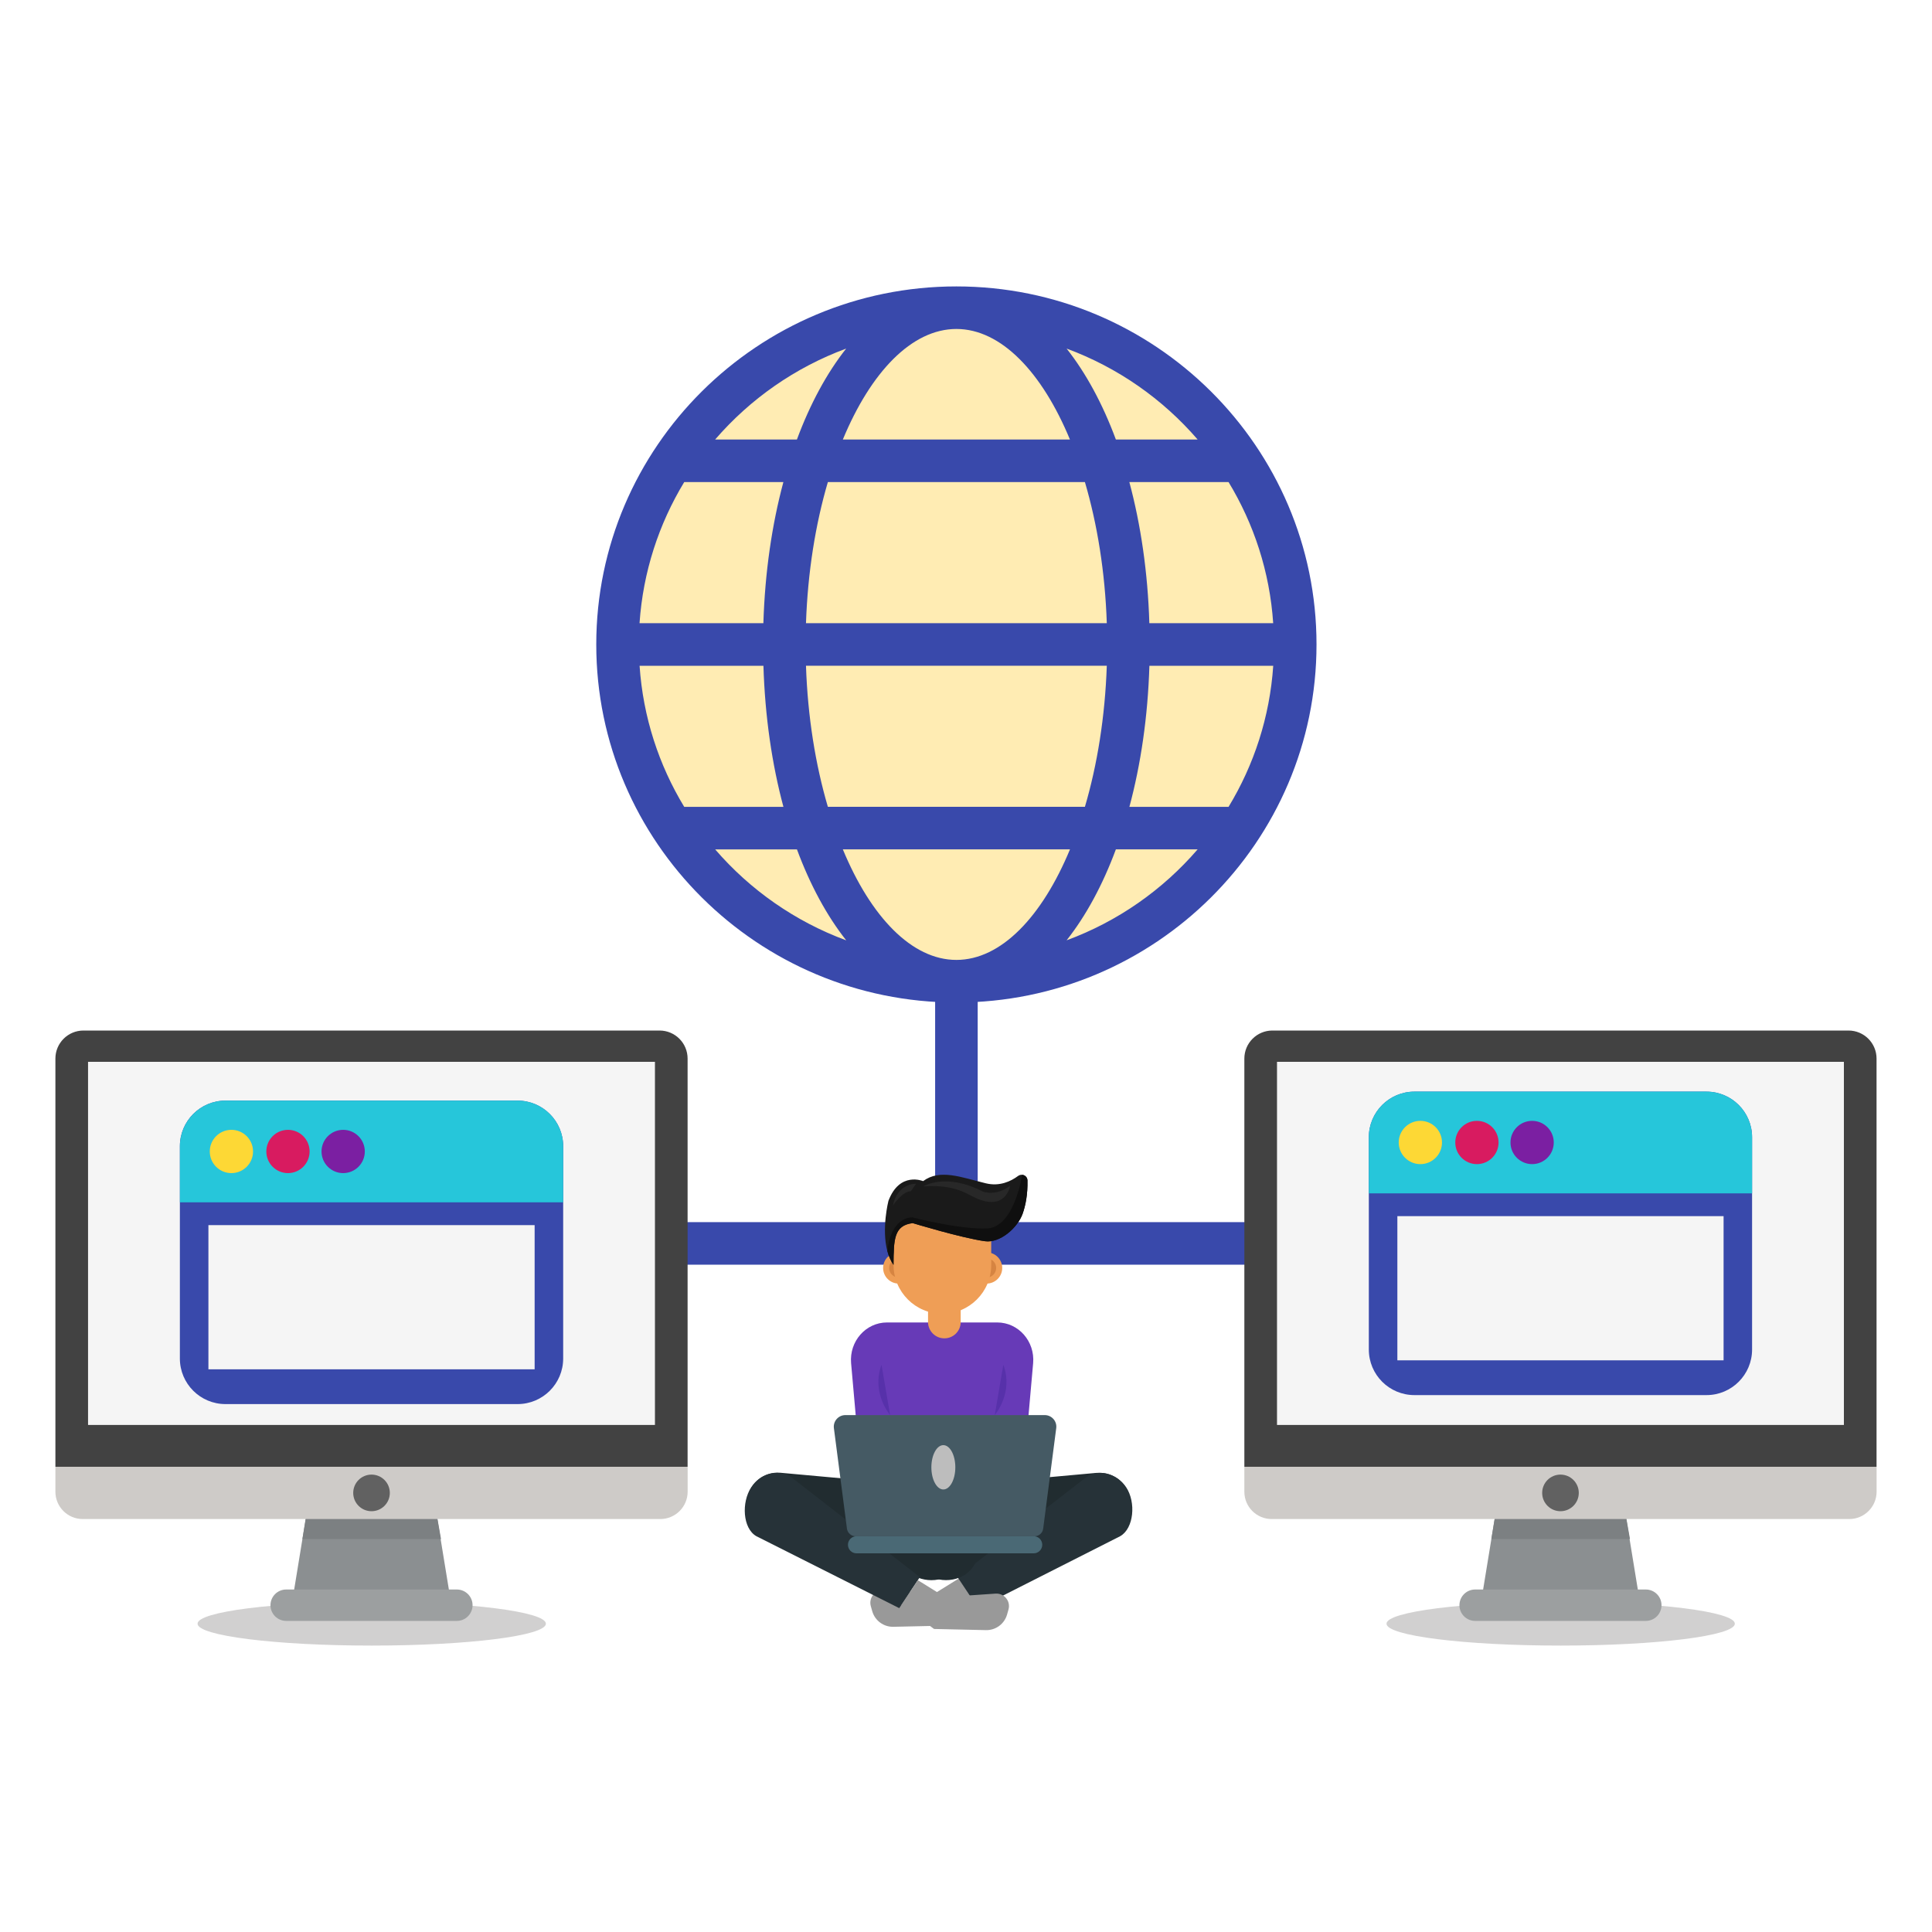 <?xml version="1.0" encoding="utf-8"?>
<!-- Generator: Adobe Illustrator 19.2.0, SVG Export Plug-In . SVG Version: 6.00 Build 0)  -->
<svg version="1.1" xmlns="http://www.w3.org/2000/svg" xmlns:xlink="http://www.w3.org/1999/xlink" x="0px" y="0px"
	 viewBox="0 0 4000 4000" style="enable-background:new 0 0 4000 4000;" xml:space="preserve">
<style type="text/css">
	.st0{fill:#3949AB;}
	.st1{fill:#999999;}
	.st2{fill:#673AB7;}
	.st3{fill:#212C30;}
	.st4{fill:#263238;}
	.st5{fill:#EF9E56;}
	.st6{fill:#4A6975;}
	.st7{fill:#455A64;}
	.st8{fill:#BDBDBD;}
	.st9{fill:#5731AA;}
	.st10{fill:#D68441;}
	.st11{fill:#1A1A1A;}
	.st12{fill:#282828;}
	.st13{fill:#0F0F0F;}
	.st14{opacity:0.21;fill:#231F20;}
	.st15{fill:#8B8F91;}
	.st16{fill:#7C8082;}
	.st17{fill:#424242;}
	.st18{fill:#F5F5F5;}
	.st19{fill:#CECBC8;}
	.st20{fill:#616161;}
	.st21{fill:#9C9FA0;}
	.st22{fill:#FFECB3;}
	.st23{fill:#26C6DA;}
	.st24{fill:#FDD835;}
	.st25{fill:#D81B60;}
	.st26{fill:#7B1FA2;}
</style>
<g id="Layer_1">
</g>
<g id="Layer_2">
	<g id="XMLID_1098_">
		<g id="XMLID_1112_">
			<rect id="XMLID_1407_" x="1936.1" y="1976" class="st0" width="88.1" height="598.3"/>
		</g>
		<g id="XMLID_1115_">
			<rect id="XMLID_1406_" x="1398.2" y="2530.3" class="st0" width="1202.9" height="88.1"/>
		</g>
		<g id="XMLID_1364_">
			<path id="XMLID_1395_" class="st1" d="M1990.6,3264.7l-56.4,35l-104.6-7.2c-17.8-1.2-31.5,15.6-26.7,32.8l2.9,10.3
				c5.5,19.6,23.6,33,43.9,32.5l107.3-2.4l67.7-49.7L1990.6,3264.7z"/>
			<g id="XMLID_1393_">
				<path id="XMLID_1394_" class="st2" d="M2139,2822.3l-11.5,129.7l-5.4,60.7l-5.5,61.6l-5.4,61.1c-3.5,39.7-35.7,70.1-74.1,70.1
					H1864c-38.4,0-70.6-30.4-74.1-70.1l-5.4-61.1l-5.5-61.6l-5.4-60.7l-11.5-129.7c-3.9-45.3,30.4-84.3,74.4-84.3h228.1
					C2108.6,2738,2142.9,2777,2139,2822.3z"/>
			</g>
			<path id="XMLID_1392_" class="st3" d="M2339,3100L2339,3100c-5.5-30-34.7-53.4-69.5-50.5l-353.6,32.1
				c-41,3.4-71.3,37.3-64.8,72.6l12.9,69.6c6.5,35.3,46.9,56.1,86.4,44.6l339.4-98.7C2323.4,3160,2344.5,3130,2339,3100z"/>
			<path id="XMLID_1391_" class="st4" d="M1982.5,3265.3l42.7,64.2l293.9-148.9c28.6-16.1,33-70.4,12.7-101l0,0
				c-20.3-30.6-59.5-39.5-85.4-19.4L1982.5,3265.3z"/>
			<path id="XMLID_1390_" class="st3" d="M1548,3100L1548,3100c5.5-30,33-53.7,67.9-50.8l355.2,32.3c41,3.4,71.3,37.3,64.8,72.6
				l-12.9,69.6c-6.5,35.3-46.9,56.1-86.4,44.6l-339.4-98.7C1563.6,3160,1542.4,3130,1548,3100z"/>
			<path id="XMLID_1389_" class="st5" d="M1955.2,2770.9L1955.2,2770.9c-18.7,0-33.8-15.2-33.8-33.8v-55.5
				c0-18.7,15.2-33.8,33.8-33.8h0c18.7,0,33.8,15.2,33.8,33.8v55.5C1989,2755.8,1973.9,2770.9,1955.2,2770.9z"/>
			<path id="XMLID_1388_" class="st4" d="M1904.5,3265.3l-42.7,64.2l-295.7-148.9c-28.6-16.1-31.2-70.4-10.9-101v0
				c20.3-30.6,59.5-39.5,85.4-19.4L1904.5,3265.3z"/>
			<g id="XMLID_1386_">
				<path id="XMLID_1387_" class="st6" d="M2140.2,3216h-366.9c-9.8,0-17.7-7.9-17.7-17.7v0c0-9.8,7.9-17.7,17.7-17.7h366.9
					c9.8,0,17.7,7.9,17.7,17.7v0C2157.8,3208.1,2149.9,3216,2140.2,3216z"/>
			</g>
			<g id="XMLID_1384_">
				<path id="XMLID_1385_" class="st7" d="M2141.7,3180.7h-370c-9.2,0-17-6.8-18.2-15.9l-27-207.9c-1.9-14.4,9.3-27.1,23.8-27.1
					h412.7c14.5,0,25.7,12.7,23.8,27.1l-27,207.9C2158.7,3173.9,2150.9,3180.7,2141.7,3180.7z"/>
			</g>
			<g id="XMLID_1382_">
				<ellipse id="XMLID_1383_" class="st8" cx="1953.1" cy="3037.9" rx="24.8" ry="45.9"/>
			</g>
			<path id="XMLID_1381_" class="st1" d="M1900.3,3271.6l56.4,35l104.6-7.2c17.8-1.2,31.5,15.6,26.7,32.8l-2.9,10.3
				c-5.5,19.6-23.6,33-43.9,32.5l-107.3-2.4l-67.7-49.7L1900.3,3271.6z"/>
			<path id="XMLID_1380_" class="st9" d="M1825.1,2825.6l17.8,104.2C1842.9,2929.8,1803.4,2883.7,1825.1,2825.6z"/>
			<path id="XMLID_1379_" class="st9" d="M2077.3,2825.6l-17.8,104.2C2059.5,2929.8,2099,2883.7,2077.3,2825.6z"/>
			<g id="XMLID_1366_">
				<g id="XMLID_1376_">
					<circle id="XMLID_1378_" class="st5" cx="1860.7" cy="2625.2" r="32.3"/>
					<circle id="XMLID_1377_" class="st10" cx="1860.7" cy="2625.2" r="19.8"/>
				</g>
				<g id="XMLID_1367_">
					<g id="XMLID_1373_">
						<circle id="XMLID_1375_" class="st5" cx="2042.7" cy="2625.2" r="32.3"/>
						<circle id="XMLID_1374_" class="st10" cx="2042.7" cy="2625.2" r="19.8"/>
					</g>
					<path id="XMLID_1372_" class="st5" d="M1951.1,2720L1951.1,2720c-55.9,0-101.1-45.3-101.1-101.1v-55.3
						c0-55.9,45.3-101.1,101.1-101.1h0c55.9,0,101.1,45.3,101.1,101.1v55.3C2052.2,2674.7,2006.9,2720,1951.1,2720z"/>
					<path id="XMLID_1371_" class="st11" d="M2117.4,2512.5c-10.4,29.6-47,61.6-78,57.3c-48.3-6.6-149.8-37.5-149.8-37.5
						c-38.9,4.8-39.3,33.8-39.7,86.5c-5.9-8.6-10-18.4-12.8-28.8c-12.3-46.5,2.3-103.7,2.3-103.7c23.1-61.7,71.8-40.9,71.8-40.9
						c34.8-26,79.2-7.8,129.8,4.5c28.7,7,52-4.2,66.8-15.2c2.6-1.9,5.6-2.7,8.5-2.4c5.7,0.5,10.8,5,11,11.5
						C2127.9,2473,2123.3,2495.6,2117.4,2512.5z"/>
					<path id="XMLID_1370_" class="st12" d="M1896.7,2450.9c0,0-38.2-2.1-48.1,45c0,0,20.2-30,37.2-29.6L1896.7,2450.9z"/>
					<path id="XMLID_1369_" class="st12" d="M1911.9,2456.2c0,0,45.5-29.1,123,10.8c0,0,27.6,10.7,56.5-12.3c0,0-7.3,48.2-61.2,29.7
						C2001.5,2474.6,1985.7,2451.9,1911.9,2456.2z"/>
					<path id="XMLID_1368_" class="st13" d="M2117.4,2512.5c-10.4,29.6-47,61.6-78,57.3c-48.3-6.6-149.8-37.5-149.8-37.5
						c-38.9,4.8-39.3,33.8-39.7,86.5c-5.9-8.6-10-18.4-12.8-28.8c8.7-73.6,52.1-69.5,52.1-69.5s95.5,24.8,153.4,23
						c56.7-1.7,72.9-106.9,73.6-111.2c5.7,0.5,10.8,5,11,11.5C2127.9,2473,2123.3,2495.6,2117.4,2512.5z"/>
				</g>
			</g>
			<g id="XMLID_1365_">
				<defs>
					<path id="SVGID_4_" d="M1947.6,2589.5c1.4,0,42.7-7.1,42.7-7.1l36,26.3c0,0-28.1,34.2-67.6,17.4L1947.6,2589.5z"/>
				</defs>
				<clipPath id="SVGID_1_">
					<use xlink:href="#SVGID_4_"  style="overflow:visible;"/>
				</clipPath>
			</g>
		</g>
		<ellipse id="XMLID_1356_" class="st14" cx="769.6" cy="3361.7" rx="360.6" ry="45.3"/>
		<g id="XMLID_1097_">
			<g id="XMLID_1353_">
				<polygon id="XMLID_1355_" class="st15" points="935.1,3326.2 603.3,3326.2 644.4,3074.6 894,3074.6 				"/>
				<polygon id="XMLID_1354_" class="st16" points="635.5,3128.7 626.1,3186.5 913.1,3186.5 902.9,3128.7 				"/>
			</g>
			<path id="XMLID_1352_" class="st17" d="M1423.7,3036.8h-1309v-845.1c0-32.1,26-58.1,58.1-58.1h1192.7c32.1,0,58.1,26,58.1,58.1
				V3036.8z"/>
			<rect id="XMLID_1351_" x="182.3" y="2198.4" class="st18" width="1173.7" height="751.8"/>
			<path id="XMLID_1350_" class="st19" d="M1367.1,3145H171.3c-31.3,0-56.6-25.3-56.6-56.6v-51.6h1309v51.6
				C1423.7,3119.6,1398.3,3145,1367.1,3145z"/>
			<circle id="XMLID_1313_" class="st20" cx="769.2" cy="3090.9" r="37.9"/>
			<path id="XMLID_1312_" class="st21" d="M945.9,3355.9H592.5c-17.9,0-32.5-14.5-32.5-32.5l0,0c0-17.9,14.5-32.5,32.5-32.5h353.4
				c17.9,0,32.5,14.5,32.5,32.5l0,0C978.3,3341.4,963.8,3355.9,945.9,3355.9z"/>
		</g>
		<ellipse id="XMLID_1108_" class="st14" cx="3231.2" cy="3361.7" rx="360.6" ry="45.3"/>
		<g id="XMLID_1099_">
			<g id="XMLID_1105_">
				<polygon id="XMLID_1107_" class="st15" points="3396.7,3326.2 3064.9,3326.2 3106,3074.6 3355.6,3074.6 				"/>
				<polygon id="XMLID_1106_" class="st16" points="3097.1,3128.7 3087.7,3186.5 3374.7,3186.5 3364.5,3128.7 				"/>
			</g>
			<path id="XMLID_1104_" class="st17" d="M3885.3,3036.8h-1309v-845.1c0-32.1,26-58.1,58.1-58.1h1192.7c32.1,0,58.1,26,58.1,58.1
				V3036.8z"/>
			<rect id="XMLID_1103_" x="2643.9" y="2198.4" class="st18" width="1173.7" height="751.8"/>
			<path id="XMLID_1102_" class="st19" d="M3828.7,3145H2632.9c-31.3,0-56.6-25.3-56.6-56.6v-51.6h1309v51.6
				C3885.3,3119.6,3859.9,3145,3828.7,3145z"/>
			<circle id="XMLID_1101_" class="st20" cx="3230.8" cy="3090.9" r="37.9"/>
			<path id="XMLID_1100_" class="st21" d="M3407.5,3355.9h-353.4c-17.9,0-32.5-14.5-32.5-32.5l0,0c0-17.9,14.5-32.5,32.5-32.5h353.4
				c17.9,0,32.5,14.5,32.5,32.5l0,0C3439.9,3341.4,3425.4,3355.9,3407.5,3355.9z"/>
		</g>
		<g id="XMLID_1110_">
			<ellipse id="XMLID_1425_" class="st22" cx="1980.1" cy="1334.3" rx="701.5" ry="697.2"/>
		</g>
		<path id="XMLID_1114_" class="st0" d="M1980.1,593c-411.1,0-745.6,332.5-745.6,741.3s334.5,741.3,745.6,741.3
			s745.6-332.5,745.6-741.3S2391.2,593,1980.1,593z M2543.6,998.1c52.4,86.4,85.3,185.8,92.4,292.1h-256.4
			c-3.2-105.2-17.7-203.9-41.4-292.1H2543.6z M2479.6,910h-169.3c-27.4-73.9-62-137.7-102-188.3
			C2314.2,760.8,2407.4,826.2,2479.6,910z M1668.7,1290.2c3.6-105.6,19.7-205.2,45.3-292.1h532.2c25.6,86.9,41.8,186.5,45.3,292.1
			H1668.7z M2291.5,1378.3c-3.6,105.6-19.7,205.2-45.3,292.1H1714c-25.6-86.9-41.8-186.5-45.3-292.1H2291.5z M1980.1,681.1
			c92.6,0,177.4,89.6,235.1,228.9H1745C1802.7,770.8,1887.5,681.1,1980.1,681.1z M1751.9,721.7c-40,50.6-74.6,114.4-102,188.3
			h-169.3C1552.9,826.2,1646,760.8,1751.9,721.7z M1416.6,998.1h205.3c-23.7,88.2-38.2,186.9-41.4,292.1h-256.4
			C1331.3,1183.9,1364.2,1084.5,1416.6,998.1z M1416.6,1670.5c-52.4-86.4-85.3-185.8-92.4-292.1h256.4
			c3.2,105.2,17.7,203.9,41.4,292.1H1416.6z M1480.7,1758.6h169.3c27.4,73.9,62,137.7,102,188.3
			C1646,1907.8,1552.9,1842.3,1480.7,1758.6z M1980.1,1987.4c-92.6,0-177.4-89.6-235.1-228.9h470.3
			C2157.5,1897.8,2072.7,1987.4,1980.1,1987.4z M2208.3,1946.8c40-50.6,74.6-114.4,102-188.3h169.3
			C2407.4,1842.3,2314.2,1907.8,2208.3,1946.8z M2543.6,1670.5h-205.3c23.7-88.2,38.2-186.9,41.4-292.1h256.4
			C2628.9,1484.6,2596.1,1584,2543.6,1670.5z"/>
		<g id="XMLID_1127_">
			<g id="XMLID_1123_">
				<path id="XMLID_1132_" class="st0" d="M1166,2373.1v439.5c0,52.1-42.2,94.4-94.4,94.4H466.8c-52.2,0-94.4-42.3-94.4-94.4v-439.5
					c0-52.1,42.2-94.4,94.4-94.4h604.7C1123.7,2278.7,1166,2321,1166,2373.1z"/>
				<path id="XMLID_1130_" class="st23" d="M1166,2373.1v116.2H372.5v-116.2c0-52.1,42.2-94.4,94.4-94.4h604.7
					C1123.7,2278.7,1166,2321,1166,2373.1z"/>
				<circle id="XMLID_1109_" class="st24" cx="479.1" cy="2384" r="44.8"/>
				<circle id="XMLID_1124_" class="st25" cx="596.2" cy="2384" r="44.8"/>
				<circle id="XMLID_1125_" class="st26" cx="710.5" cy="2384" r="44.8"/>
			</g>
			<rect id="XMLID_1126_" x="431.5" y="2536.5" class="st18" width="675.4" height="298.5"/>
		</g>
		<g id="XMLID_1129_">
			<g id="XMLID_1133_">
				<path id="XMLID_1138_" class="st0" d="M3627.5,2354.5v439.5c0,52.1-42.2,94.4-94.4,94.4h-604.7c-52.2,0-94.4-42.3-94.4-94.4
					v-439.5c0-52.1,42.2-94.4,94.4-94.4h604.7C3585.3,2260.1,3627.5,2302.4,3627.5,2354.5z"/>
				<path id="XMLID_1137_" class="st23" d="M3627.5,2354.5v116.2H2834v-116.2c0-52.1,42.2-94.4,94.4-94.4h604.7
					C3585.3,2260.1,3627.5,2302.4,3627.5,2354.5z"/>
				<circle id="XMLID_1136_" class="st24" cx="2940.7" cy="2365.4" r="44.8"/>
				<circle id="XMLID_1135_" class="st25" cx="3057.8" cy="2365.4" r="44.8"/>
				<circle id="XMLID_1134_" class="st26" cx="3172.1" cy="2365.4" r="44.8"/>
			</g>
			<rect id="XMLID_1131_" x="2893.1" y="2517.9" class="st18" width="675.4" height="298.5"/>
		</g>
	</g>
</g>
</svg>
